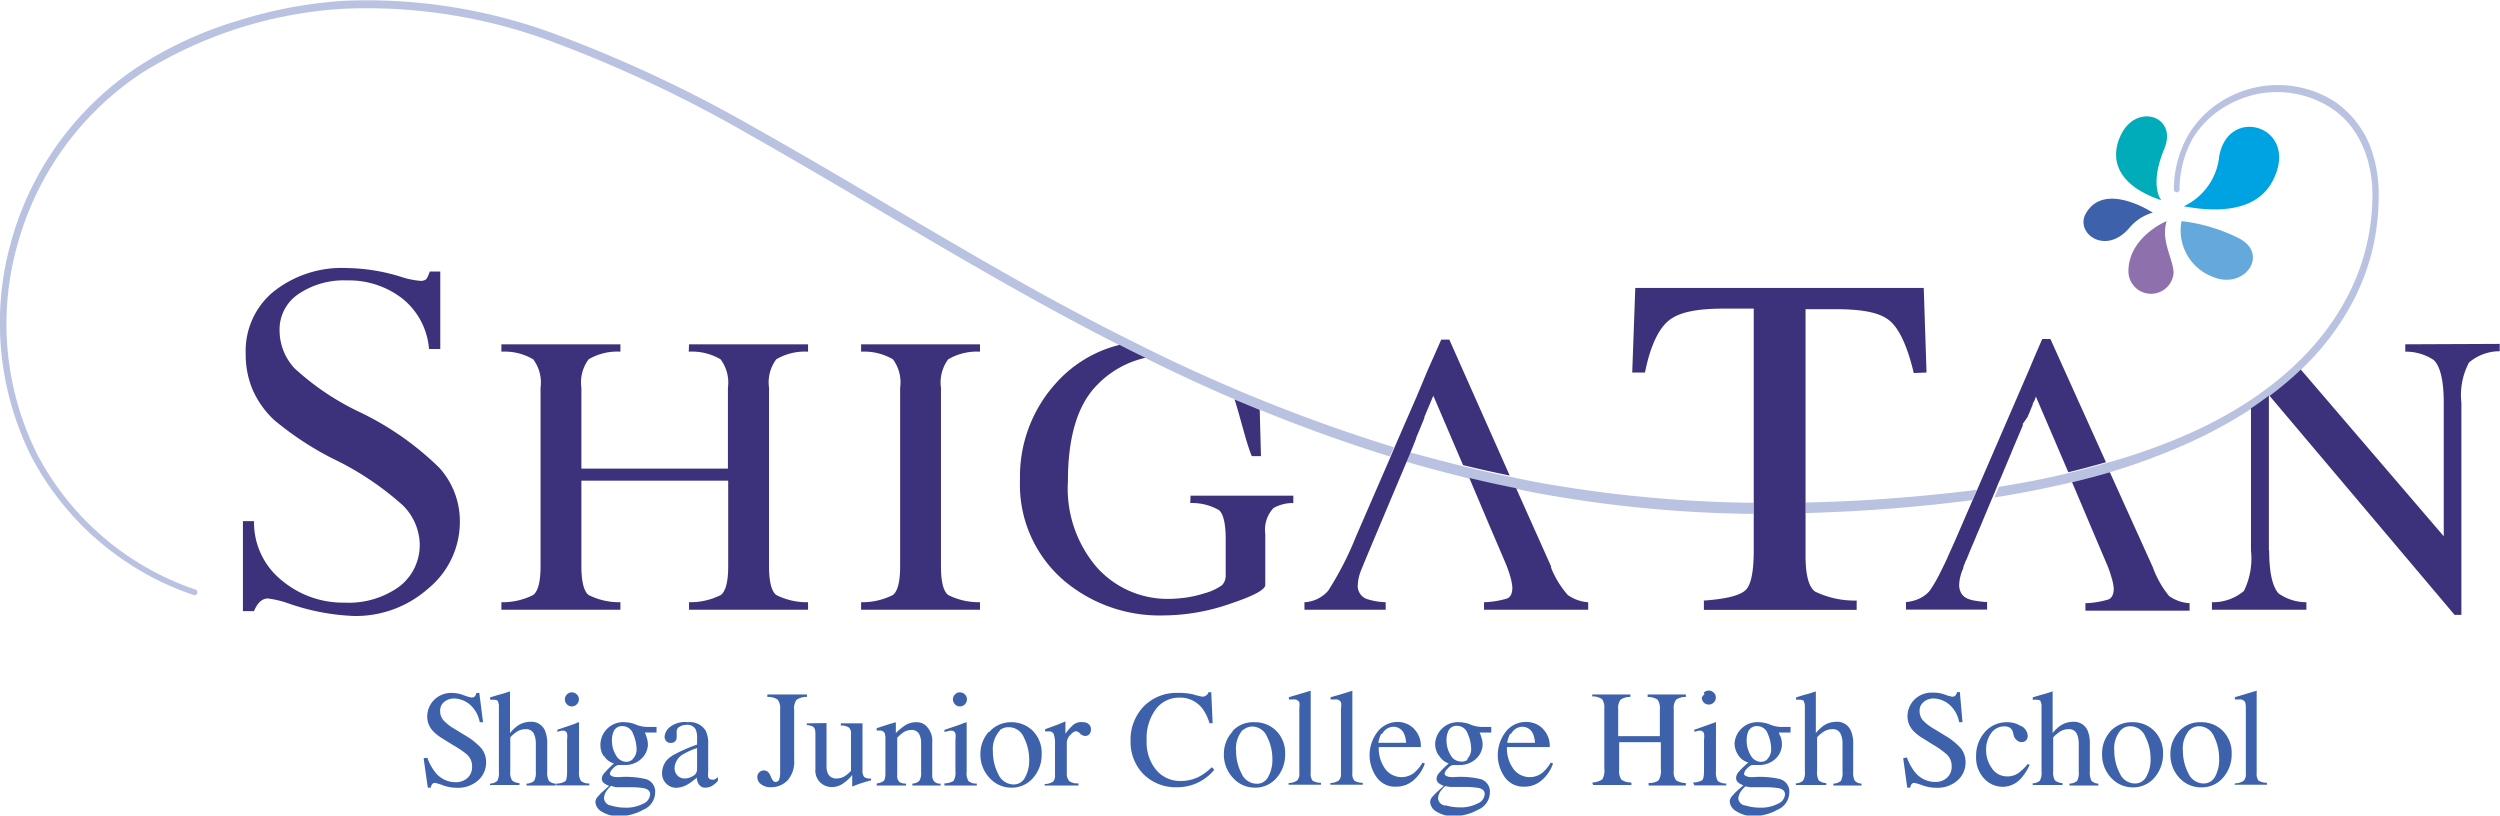 <svg xmlns="http://www.w3.org/2000/svg" viewBox="0 0 180 58.72"><defs><style>.cls-1{fill:#54c1ef;opacity:0.61;}.cls-2{fill:#00acb9;}.cls-3{fill:#00a3e2;}.cls-4{fill:#8e70ad;}.cls-5{fill:#65a8db;}.cls-6{fill:#3d62ab;}.cls-7{fill:#583b76;}.cls-8{fill:none;}.cls-9{fill:#bac2e2;}.cls-10{fill:#3c317b;}</style></defs><g id="レイヤー_2" data-name="レイヤー 2"><g id="PC_bg"><path class="cls-1" d="M15.87,41.85l.08,0Z"/><path class="cls-2" d="M155.62,14.42s-.92-1,.22-3.74c.92-2.2-1.77-3.24-3-1.22C151.94,11,152,13.21,155.62,14.42Z"/><path class="cls-3" d="M157.23,14.85a4.46,4.46,0,0,0,2.55-3.57c.63-3.76,5.82-2.19,3.89,1.67C162.66,15,160.19,15.41,157.23,14.85Z"/><path class="cls-4" d="M156,15.92c-.76.32-2.83,1.56-2.75,3.73a1.63,1.63,0,0,0,3.25,0C156.47,18.62,155.56,17.34,156,15.92Z"/><path class="cls-5" d="M157.07,15.92a3.57,3.57,0,0,0,2.22,4c2.32,1,4.14-1.63,1.9-2.77A12.41,12.41,0,0,0,157.07,15.92Z"/><path class="cls-6" d="M155,15.31a3.41,3.41,0,0,0-1.67,1.08c-1.73,2.05-3.93.4-3.16-1C151.5,13,155,15.31,155,15.31Z"/><path class="cls-7" d="M142.23,43.26a2.25,2.25,0,0,1-.54-.15,1,1,0,0,1-.45-.39,1,1,0,0,0,.45.39A2.25,2.25,0,0,0,142.23,43.26Z"/><path class="cls-7" d="M143.1,43.9h0v-.54a8.12,8.12,0,0,1-.87-.1,8.12,8.12,0,0,0,.87.1Z"/><path class="cls-7" d="M145.7,30.66l0-.12Z"/><polygon class="cls-8" points="101.57 32.55 101.57 32.55 101.57 32.55 101.57 32.55"/><path class="cls-9" d="M171.26,14.38a16.12,16.12,0,0,1-2,7.61,19,19,0,0,1-3.55,4.59,23.93,23.93,0,0,1-2.25,1.89l0,0c-.42.31-.85.62-1.29.91a33.67,33.67,0,0,1-4.79,2.6,45.32,45.32,0,0,1-5.41,2c-.9.27-1.81.5-2.72.72q-2.81.67-5.65,1.12c.11-.26.22-.51.32-.77,1.7-.27,3.39-.59,5.06-1,.91-.22,1.81-.46,2.71-.72a44.38,44.38,0,0,0,5.44-1.9c4.7-2,9.17-5.16,11.68-9.7a15.76,15.76,0,0,0,2-7.35c.09-2.52-.8-5.22-3-6.62a7.16,7.16,0,0,0-7.21-.3A6.76,6.76,0,0,0,157.86,10a7.55,7.55,0,0,0-.93,3.64.21.21,0,0,1-.2.21.22.22,0,0,1-.21-.21,7.93,7.93,0,0,1,1-3.86,7.19,7.19,0,0,1,2.88-2.75,7.62,7.62,0,0,1,7.69.28,7,7,0,0,1,2.52,3.11A9.82,9.82,0,0,1,171.26,14.38ZM130,36.18v.76a118.12,118.12,0,0,0,12-.93l.33-.75-.33.05C138.06,35.79,134,36.1,130,36.18Zm-21.27-1.85c-1.13-.23-2.24-.48-3.36-.75-1.28-.32-2.56-.66-3.82-1h0l-.28.67h0c1.47.43,3,.83,4.46,1.19,1.12.27,2.24.52,3.37.74.58.12,1.15.25,1.73.35A90.53,90.53,0,0,0,126.25,37V36.2A93.07,93.07,0,0,1,111,34.78C110.24,34.65,109.49,34.48,108.75,34.33ZM81.6,24.61C72.27,20,63.49,14.32,54.37,9.21A95.67,95.67,0,0,0,40.18,2.53,39,39,0,0,0,24.72.06,32.38,32.38,0,0,0,17,1.53,27.76,27.76,0,0,0,9.85,4.86,22.21,22.21,0,0,0,.79,17.44a21.56,21.56,0,0,0,1.45,15.4,20.65,20.65,0,0,0,11.7,10,.2.2,0,0,0,.26-.13.2.2,0,0,0-.12-.26A20.16,20.16,0,0,1,2.64,32.63,21,21,0,0,1,1.27,17.57,21.69,21.69,0,0,1,10.14,5.3,30.88,30.88,0,0,1,24.75.63,38.3,38.3,0,0,1,40,3.09,93.94,93.94,0,0,1,54.07,9.76c8.84,5,17.41,10.47,26.49,15.07l.74.38,1.13.55q3.19,1.59,6.48,3l1.81.75c3.07,1.25,6.19,2.38,9.36,3.36l.28-.67h0A120.34,120.34,0,0,1,81.6,24.61Z"/><path class="cls-10" d="M62,24.79h8.56v.53a4.11,4.11,0,0,0-2.29.55,2.79,2.79,0,0,0-.52,2.05V40.77c0,1.11.17,1.8.52,2.07a4.92,4.92,0,0,0,2.29.52v.54H62v-.54a4.92,4.92,0,0,0,2.29-.52c.35-.27.52-1,.52-2.07V27.92a2.79,2.79,0,0,0-.52-2.05A4.11,4.11,0,0,0,62,25.32Zm-12.41.53a4.08,4.08,0,0,1,2.29.55,2.79,2.79,0,0,1,.53,2.05v5.82H41.86V27.92a2.79,2.79,0,0,1,.52-2.05,4.08,4.08,0,0,1,2.29-.55v-.53H36.1v.53a4.08,4.08,0,0,1,2.29.55,2.79,2.79,0,0,1,.53,2.05V40.77c0,1.11-.18,1.8-.53,2.07a4.88,4.88,0,0,1-2.29.52v.54h8.57v-.54a4.88,4.88,0,0,1-2.29-.52c-.35-.27-.52-1-.52-2.07V34.61H52.43v6.16c0,1.11-.18,1.8-.53,2.07a4.88,4.88,0,0,1-2.29.52v.54h8.57v-.54a4.88,4.88,0,0,1-2.29-.52c-.35-.27-.52-1-.52-2.07V27.92a2.79,2.79,0,0,1,.52-2.05,4.08,4.08,0,0,1,2.29-.55v-.53H49.61Zm41.2,7.52-.09-3.33-1.81-.75c.42,1.3.84,3.14,1.24,4.08Zm-5.09,3.38a3.87,3.87,0,0,1,2.07.51c.32.28.48,1,.48,2.09v2.59a1,1,0,0,1-.26.72,3.92,3.92,0,0,1-1.28.59,8.3,8.3,0,0,1-1.35.31,9.88,9.88,0,0,1-1.23.09A6.83,6.83,0,0,1,79,40.88a8.71,8.71,0,0,1-2.11-6.23c0-3.23.71-5.54,2.12-6.95a6.92,6.92,0,0,1,3.47-1.94l-1.13-.55-.74-.38A9,9,0,0,0,76,27.62a10,10,0,0,0-2.56,6.91,9.09,9.09,0,0,0,3.21,7.31,10.67,10.67,0,0,0,7.15,2.47,14.74,14.74,0,0,0,4.8-.85c1.67-.56,2.5-1,2.5-1.35V38.44a2.28,2.28,0,0,1,.59-1.86,2.81,2.81,0,0,1,1.43-.36v-.53H85.72Zm77.66,3.42,0-11.15c-.42.31-.85.62-1.29.91V39.64a5.28,5.28,0,0,1-.51,2.91,3.46,3.46,0,0,1-2.3.81v.54h6.8v-.54a3.49,3.49,0,0,1-2-.63C163.62,42.25,163.38,41.22,163.38,39.64Zm9.82-14.85v.53a3.6,3.6,0,0,1,2.06.61c.47.47.71,1.5.71,3.08v9.6l-10.29-12a23.93,23.93,0,0,1-2.25,1.89l13.32,15.77h.49V29a5,5,0,0,1,.55-2.9,3.4,3.4,0,0,1,2.21-.81v-.53Zm-18.2,16L151.91,34c-.9.27-1.81.5-2.72.72l1.27,3,1.18,2.78a7.62,7.62,0,0,1,.4,1.12,3.37,3.37,0,0,1,.15.75c0,.42-.13.68-.38.79a6.41,6.41,0,0,1-1.66.27v.54h7.5v-.54a2.84,2.84,0,0,1-1.48-.52A7.06,7.06,0,0,1,155,40.83Zm-7.35-16.38h-.59l-.53,1.22h0l-.42,1-3.73,8.62-.33.75-1.13,2.61c-.23.54-.45,1-.64,1.44s-.38.81-.54,1.13a10.28,10.28,0,0,1-.77,1.34,2.12,2.12,0,0,1-.72.56,2.87,2.87,0,0,1-1,.27v.54h5.84v-.54a8.12,8.12,0,0,1-.87-.1,2.25,2.25,0,0,1-.54-.15,1,1,0,0,1-.45-.39,1.21,1.21,0,0,1-.15-.62,3.14,3.14,0,0,1,.22-1l.08-.19,0-.07a3.09,3.09,0,0,1,.13-.32c0-.06.06-.15.1-.23l.13-.32.17-.42c.05-.1.08-.19.13-.3s.14-.32.21-.49.08-.21.13-.32.07-.17.11-.25l.63-1.51.38-.9c.11-.26.22-.51.32-.77s.13-.31.2-.46l.79-1.88.14-.35c.26-.6.49-1.16.71-1.67l0-.12L146,30a1.67,1.67,0,0,1,.08-.2c.08-.18.14-.34.2-.49l.07-.16c0-.13.1-.23.14-.33l.05-.13s0-.09.05-.12L148.92,34c.91-.22,1.81-.46,2.71-.72Zm-8.92,2.41-.2-6.09H117.74l-.22,6.09h.92c.38-1.93,1-3.17,1.71-3.74s1.89-.86,4-.86h2.12V39.61c0,1.54-.19,2.5-.59,2.88s-1.39.64-3,.75v.67h11v-.67a6.55,6.55,0,0,1-3-.65c-.45-.33-.68-1.19-.68-2.56V22.26h2.1c2.19,0,3.34.29,4,.87s1.24,1.82,1.69,3.73ZM26,29.72a18.89,18.89,0,0,1-4.77-3.18,4,4,0,0,1-1.1-2.75,3.06,3.06,0,0,1,1.33-2.6,5.81,5.81,0,0,1,3.51-1A6.26,6.26,0,0,1,29,21.52a5.18,5.18,0,0,1,1.89,3.61h.81V19.55h-.76a1.92,1.92,0,0,1-.25.55.61.61,0,0,1-.44.12,6.08,6.08,0,0,1-1.38-.29A13.63,13.63,0,0,0,25,19.3,7.9,7.9,0,0,0,19.69,21a5.52,5.52,0,0,0-2,4.45,6.53,6.53,0,0,0,.5,2.61,6.6,6.6,0,0,0,1.56,2.19A22.4,22.4,0,0,0,23.92,33,21.35,21.35,0,0,1,29,36.38a4.06,4.06,0,0,1,1.22,2.77,3.76,3.76,0,0,1-1.48,3.09,6.23,6.23,0,0,1-3.93,1.15,6.87,6.87,0,0,1-4.52-1.6,5.34,5.34,0,0,1-2-4.27h-.8V44h.8c.25-.61.59-.91,1-.91a7.05,7.05,0,0,1,1.49.36,16.15,16.15,0,0,0,4.67.9,7.86,7.86,0,0,0,5.41-2,6.2,6.2,0,0,0,2.25-4.8,5.73,5.73,0,0,0-1.47-3.86A21.29,21.29,0,0,0,26,29.72Zm85.7,11.11-2.54-5.68c-1.13-.22-2.25-.47-3.37-.74l1.37,3.24,1.19,2.78a9,9,0,0,1,.4,1.12,3.83,3.83,0,0,1,.14.75c0,.42-.12.68-.37.79a6.51,6.51,0,0,1-1.67.27v.54h7.5v-.54a2.84,2.84,0,0,1-1.47-.52A6.78,6.78,0,0,1,111.66,40.83Zm-7.35-16.38h-.58l-1,2.26h0L102,28.55l-1.59,3.65h0l-.28.67-2.5,5.76a23.18,23.18,0,0,1-2,3.9,2.42,2.42,0,0,1-1.71.83v.54h5.85v-.54a4.81,4.81,0,0,1-1.41-.25,1,1,0,0,1-.6-1,3.14,3.14,0,0,1,.22-1c.09-.26,1.83-4.38,3.31-7.89l.28-.67h0l.4-1,0-.05.18-.42.17-.41.06-.15.17-.41,0-.07.14-.34h0c.23-.53.4-.95.51-1.21l2.14,5c1.12.27,2.23.52,3.36.75Z"/><path class="cls-6" d="M30.77,54.56a3.67,3.67,0,0,0,.59,1.07,1.85,1.85,0,0,0,1.47.69,1.24,1.24,0,0,0,.82-.3,1.05,1.05,0,0,0,.34-.84,1.14,1.14,0,0,0-.35-.84,6.17,6.17,0,0,0-1-.68l-.85-.53a2.9,2.9,0,0,1-.61-.49,1.51,1.51,0,0,1-.42-1,1.7,1.7,0,0,1,.5-1.25,1.75,1.75,0,0,1,1.32-.5,2.35,2.35,0,0,1,.82.17,3.13,3.13,0,0,0,.54.16.33.33,0,0,0,.26-.09.6.6,0,0,0,.1-.24h.21L34.78,52h-.24a2.19,2.19,0,0,0-.78-1.33,1.86,1.86,0,0,0-1.06-.38,1.13,1.13,0,0,0-.71.24.81.81,0,0,0-.3.67,1,1,0,0,0,.23.65,3.33,3.33,0,0,0,.72.58l.87.53a4.73,4.73,0,0,1,1.16.93,1.58,1.58,0,0,1,.33,1,1.7,1.7,0,0,1-.59,1.31,2.16,2.16,0,0,1-1.5.52,3,3,0,0,1-1-.17,3.66,3.66,0,0,0-.58-.18.25.25,0,0,0-.23.11.57.57,0,0,0-.08.23h-.22l-.3-2.12Zm4.51,1.86a.85.85,0,0,0,.52-.19,1.22,1.22,0,0,0,.12-.68V50.9a.84.84,0,0,0-.07-.4c0-.08-.16-.12-.34-.12h-.1l-.12,0v-.17l.53-.16.43-.12.47-.15v3a2.82,2.82,0,0,1,.54-.52,1.62,1.62,0,0,1,.92-.29,1.06,1.06,0,0,1,1.07.66,2.35,2.35,0,0,1,.15.92v2a1.22,1.22,0,0,0,.12.67.72.72,0,0,0,.49.2v.14h-2.1v-.14a.87.87,0,0,0,.54-.19,1.2,1.2,0,0,0,.13-.68v-2a1.65,1.65,0,0,0-.16-.76.63.63,0,0,0-.6-.29,1.2,1.2,0,0,0-.73.27c-.23.18-.35.3-.35.36v2.38a1.1,1.1,0,0,0,.13.68.86.86,0,0,0,.53.19v.14H35.28Zm4.77,0a1.28,1.28,0,0,0,.65-.17c.09-.09.13-.32.13-.7V53.24a1.42,1.42,0,0,0,0-.43.28.28,0,0,0-.3-.2h-.11l-.29.08v-.15l.21-.07c.56-.19,1-.33,1.18-.42l.17-.06a.22.22,0,0,1,0,.08v3.47a1.09,1.09,0,0,0,.14.69.9.9,0,0,0,.6.18v.14H40.05ZM40.82,50a.45.45,0,0,1,.35-.15.49.49,0,0,1,.36.15.46.46,0,0,1,.15.36.49.49,0,0,1-.15.35.49.49,0,0,1-.36.15.45.45,0,0,1-.35-.15.49.49,0,0,1-.15-.35A.49.49,0,0,1,40.82,50Zm2.66,4.46a1.4,1.4,0,0,1-.25-.83A1.64,1.64,0,0,1,45,52a2.16,2.16,0,0,1,.78.17,2.31,2.31,0,0,0,.82.17h.67v.4h-.84a2.62,2.62,0,0,1,.13.35,1.73,1.73,0,0,1,.09.53,1.45,1.45,0,0,1-.46,1,1.7,1.7,0,0,1-1.23.46l-.44,0a.62.62,0,0,0-.37.24.66.66,0,0,0-.24.39c0,.1.12.18.34.23a2.57,2.57,0,0,0,.5,0,6.36,6.36,0,0,1,1.69.14.93.93,0,0,1,.73,1,1.36,1.36,0,0,1-.85,1.22,3.59,3.59,0,0,1-1.73.46,2.22,2.22,0,0,1-1.26-.32.87.87,0,0,1-.46-.68.59.59,0,0,1,.12-.34,4.21,4.21,0,0,1,.49-.5l.31-.28.06-.06a1.42,1.42,0,0,1-.33-.17.42.42,0,0,1-.19-.34.65.65,0,0,1,.17-.4,7.8,7.8,0,0,1,.71-.7A1.22,1.22,0,0,1,43.48,54.41ZM44,58a3.32,3.32,0,0,0,1,.15,2.61,2.61,0,0,0,1.3-.28.79.79,0,0,0,.51-.68c0-.22-.14-.36-.41-.43a5.35,5.35,0,0,0-1-.08h-.74l-.34,0L44,56.58s-.13.1-.28.3a1,1,0,0,0-.23.58A.57.57,0,0,0,44,58Zm1.54-3.33a1,1,0,0,0,.29-.81,2.72,2.72,0,0,0-.24-1,.81.81,0,0,0-.78-.58.64.64,0,0,0-.65.45,1.45,1.45,0,0,0-.1.59,2,2,0,0,0,.29,1.06.86.86,0,0,0,.74.47A.68.68,0,0,0,45.53,54.69Zm2.87-.27a11.73,11.73,0,0,1,1.78-.79v-.41a1.52,1.52,0,0,0-.1-.68.68.68,0,0,0-.68-.33.9.9,0,0,0-.47.13.38.38,0,0,0-.22.36s0,.1,0,.19a1.05,1.05,0,0,1,0,.18.41.41,0,0,1-.18.38.48.48,0,0,1-.24.06.43.43,0,0,1-.34-.14.48.48,0,0,1-.11-.32,1,1,0,0,1,.42-.71A1.75,1.75,0,0,1,49.53,52a1.33,1.33,0,0,1,1.28.61,2.09,2.09,0,0,1,.18,1v1.94a1.67,1.67,0,0,0,0,.39.26.26,0,0,0,.27.19.48.48,0,0,0,.18,0l.25-.17v.25a1.37,1.37,0,0,1-.33.31.94.94,0,0,1-.55.19.53.53,0,0,1-.48-.22.93.93,0,0,1-.16-.5,5,5,0,0,1-.63.47,1.73,1.73,0,0,1-.84.26,1,1,0,0,1-.72-.29,1,1,0,0,1-.31-.74A1.41,1.41,0,0,1,48.4,54.42Zm1.78-.54a4.76,4.76,0,0,0-.92.4,1.23,1.23,0,0,0-.7,1,.75.75,0,0,0,.29.65.74.74,0,0,0,.43.14,1.16,1.16,0,0,0,.61-.18.53.53,0,0,0,.29-.46Zm4.49,1.73a.48.48,0,0,1,.31-.12c.23,0,.39.14.5.42s.22.41.34.41a.28.28,0,0,0,.27-.17,1.63,1.63,0,0,0,.07-.59V51.07a1,1,0,0,0-.18-.7,1.25,1.25,0,0,0-.74-.19V50h2.85v.18a1.21,1.21,0,0,0-.75.21,1,1,0,0,0-.17.68v3.64a2,2,0,0,1-.48,1.48,1.63,1.63,0,0,1-1.19.49,1.1,1.1,0,0,1-.72-.22.62.62,0,0,1-.26-.47A.44.44,0,0,1,54.67,55.61Zm4.83-3.53v3.09a1.3,1.3,0,0,0,.09.53.66.66,0,0,0,.66.37,1.08,1.08,0,0,0,.64-.22,2.15,2.15,0,0,0,.37-.33V52.86a.58.58,0,0,0-.15-.48,1,1,0,0,0-.58-.14v-.16h1.56v3.4a.69.69,0,0,0,.12.46.7.7,0,0,0,.5.11v.13l-.39.11-.42.13-.55.21s0,0,0,0v-.83a3.19,3.19,0,0,1-.61.58,1.49,1.49,0,0,1-.87.29,1.24,1.24,0,0,1-.79-.3,1.2,1.2,0,0,1-.38-1V52.84c0-.26-.05-.43-.16-.51a.92.92,0,0,0-.46-.12v-.13Zm3.62,4.34a.9.9,0,0,0,.49-.17c.09-.08.13-.27.13-.57V53.22a1.34,1.34,0,0,0-.05-.43.38.38,0,0,0-.38-.19h-.2v-.17l.93-.3L64.5,52s0,0,0,0,0,0,0,.07v.71a4.63,4.63,0,0,1,.69-.57A1.48,1.48,0,0,1,66,52a1,1,0,0,1,.6.19,1.51,1.51,0,0,1,.52,1.31v2.26a.7.7,0,0,0,.14.5.57.57,0,0,0,.46.16v.14H65.69v-.14a.8.8,0,0,0,.49-.19,1,1,0,0,0,.14-.64V53.52a1.41,1.41,0,0,0-.15-.69.61.61,0,0,0-.57-.27,1,1,0,0,0-.58.19,2.89,2.89,0,0,0-.42.37v2.71a.59.59,0,0,0,.15.47.88.88,0,0,0,.49.12v.14H63.12Zm4.87,0a1.28,1.28,0,0,0,.65-.17,1.11,1.11,0,0,0,.14-.7V53.24a1.34,1.34,0,0,0,0-.43.28.28,0,0,0-.3-.2h-.11L68,52.7v-.15l.21-.07c.56-.19,1-.33,1.18-.42L69.6,52s0,0,0,.08v3.47a1.11,1.11,0,0,0,.13.69.92.92,0,0,0,.6.18v.14H68ZM68.76,50a.46.46,0,0,1,.36-.15.47.47,0,0,1,.35.15.46.46,0,0,1,.15.36.49.49,0,0,1-.15.35.47.47,0,0,1-.35.15.46.46,0,0,1-.36-.15.49.49,0,0,1-.15-.35A.49.49,0,0,1,68.76,50Zm2.44,2.73A2.07,2.07,0,0,1,72.78,52a2.16,2.16,0,0,1,1.59.63A2.26,2.26,0,0,1,75,54.32,2.5,2.5,0,0,1,74.39,56a2,2,0,0,1-1.58.71A2.09,2.09,0,0,1,71.24,56a2.42,2.42,0,0,1-.65-1.72A2.37,2.37,0,0,1,71.2,52.68Zm.78-.12a2,2,0,0,0-.49,1.52,3.45,3.45,0,0,0,.39,1.61,1.21,1.21,0,0,0,1.09.74.9.9,0,0,0,.83-.5,2.48,2.48,0,0,0,.3-1.3,3.44,3.44,0,0,0-.38-1.58,1.17,1.17,0,0,0-1.08-.74A1,1,0,0,0,72,52.56Zm3.24,3.84a1.16,1.16,0,0,0,.59-.16.63.63,0,0,0,.15-.5V53.55a1.8,1.8,0,0,0-.09-.68.33.33,0,0,0-.33-.21h-.13l-.16,0v-.16l.56-.2.4-.15.5-.21s0,0,0,0a.77.77,0,0,1,0,.1v.79a3.36,3.36,0,0,1,.6-.67A.92.92,0,0,1,78,52a.57.57,0,0,1,.4.15.48.48,0,0,1,.15.37.52.52,0,0,1-.11.33.39.39,0,0,1-.3.14.55.55,0,0,1-.37-.17.49.49,0,0,0-.3-.17c-.11,0-.25.09-.41.27a.81.81,0,0,0-.25.56v2.19a.76.76,0,0,0,.19.58,1,1,0,0,0,.65.15v.16H75.22ZM85.93,50a4.6,4.6,0,0,0,.64.16.42.42,0,0,0,.26-.08.41.41,0,0,0,.18-.24h.2l.1,2.23h-.23A3.24,3.24,0,0,0,86.56,51a2,2,0,0,0-1.64-.77,2.09,2.09,0,0,0-1.7.83,3.52,3.52,0,0,0-.66,2.26,3.11,3.11,0,0,0,.69,2.12,2.23,2.23,0,0,0,1.76.79,2.88,2.88,0,0,0,1.42-.36,4.4,4.4,0,0,0,.82-.63l.18.18a3.41,3.41,0,0,1-2.62,1.26,3.29,3.29,0,0,1-2.54-1,3.34,3.34,0,0,1-.87-2.36,3.45,3.45,0,0,1,.92-2.43,3.3,3.3,0,0,1,2.51-1A4.3,4.3,0,0,1,85.93,50Zm2.81,2.64A2,2,0,0,1,90.31,52a2.16,2.16,0,0,1,1.59.63,2.26,2.26,0,0,1,.63,1.67A2.5,2.5,0,0,1,91.92,56a2,2,0,0,1-1.58.71A2.09,2.09,0,0,1,88.77,56a2.42,2.42,0,0,1-.65-1.72A2.33,2.33,0,0,1,88.74,52.68Zm.77-.12A2,2,0,0,0,89,54.08a3.45,3.45,0,0,0,.39,1.61,1.21,1.21,0,0,0,1.09.74.9.9,0,0,0,.83-.5,2.48,2.48,0,0,0,.3-1.3,3.44,3.44,0,0,0-.38-1.58,1.17,1.17,0,0,0-1.08-.74A1,1,0,0,0,89.51,52.56Zm3.27,3.86a1.19,1.19,0,0,0,.61-.18.68.68,0,0,0,.16-.54V51a1.41,1.41,0,0,0,0-.44.41.41,0,0,0-.39-.2H93l-.2,0v-.16l1.57-.47s0,0,0,0a.38.38,0,0,1,0,.13v5.8a.79.79,0,0,0,.14.55,1.16,1.16,0,0,0,.6.15v.14H92.78Zm3,0a1.15,1.15,0,0,0,.61-.18.68.68,0,0,0,.16-.54V51a1.16,1.16,0,0,0,0-.44.4.4,0,0,0-.39-.2H96l-.2,0v-.16c.44-.12,1-.28,1.57-.47,0,0,0,0,0,0a.38.38,0,0,1,0,.13v5.8a.74.74,0,0,0,.15.55,1.1,1.1,0,0,0,.6.15v.14H95.79Zm6-3.93a1.73,1.73,0,0,1,.52,1.34H99.27a2.53,2.53,0,0,0,.51,1.63,1.47,1.47,0,0,0,2,.25,2.76,2.76,0,0,0,.64-.76l.17.06a2.77,2.77,0,0,1-.74,1.14,1.87,1.87,0,0,1-1.34.53,1.61,1.61,0,0,1-1.4-.69,2.75,2.75,0,0,1,.08-3.27,1.83,1.83,0,0,1,1.5-.7A1.68,1.68,0,0,1,101.83,52.49Zm-2.32.37a2,2,0,0,0-.22.66h2a1.87,1.87,0,0,0-.18-.72.83.83,0,0,0-.79-.43A.93.93,0,0,0,99.51,52.86Zm4.11,1.55a1.47,1.47,0,0,1-.24-.83A1.64,1.64,0,0,1,105.1,52a2.16,2.16,0,0,1,.78.17,2.31,2.31,0,0,0,.82.17h.67v.4h-.84a2.62,2.62,0,0,1,.13.35,1.73,1.73,0,0,1,.09.53,1.45,1.45,0,0,1-.46,1,1.7,1.7,0,0,1-1.23.46,3.85,3.85,0,0,1-.44,0,.62.62,0,0,0-.37.24.66.66,0,0,0-.24.39c0,.1.12.18.34.23a2.57,2.57,0,0,0,.5,0,6.36,6.36,0,0,1,1.69.14.93.93,0,0,1,.73,1,1.36,1.36,0,0,1-.85,1.22,3.59,3.59,0,0,1-1.73.46,2.22,2.22,0,0,1-1.26-.32.87.87,0,0,1-.46-.68.59.59,0,0,1,.12-.34,4.21,4.21,0,0,1,.49-.5l.31-.28.06-.06a1.42,1.42,0,0,1-.33-.17.42.42,0,0,1-.19-.34.65.65,0,0,1,.17-.4,6.62,6.62,0,0,1,.71-.7A1.28,1.28,0,0,1,103.62,54.41Zm.52,3.61a3.32,3.32,0,0,0,1,.15,2.61,2.61,0,0,0,1.3-.28.79.79,0,0,0,.51-.68c0-.22-.14-.36-.41-.43a5.35,5.35,0,0,0-1-.08h-.74l-.34,0-.36-.06s-.13.1-.28.3a1,1,0,0,0-.23.58A.57.57,0,0,0,104.14,58Zm1.54-3.33a1,1,0,0,0,.29-.81,2.72,2.72,0,0,0-.24-1,.81.81,0,0,0-.78-.58.64.64,0,0,0-.65.45,1.45,1.45,0,0,0-.1.59,2,2,0,0,0,.29,1.06.86.86,0,0,0,.74.47A.68.68,0,0,0,105.68,54.69Zm5.43-2.2a1.73,1.73,0,0,1,.52,1.34h-3.08a2.53,2.53,0,0,0,.51,1.63,1.47,1.47,0,0,0,2,.25,2.76,2.76,0,0,0,.64-.76l.17.06a2.77,2.77,0,0,1-.74,1.14,1.87,1.87,0,0,1-1.34.53,1.63,1.63,0,0,1-1.4-.69,2.75,2.75,0,0,1,.08-3.27,1.83,1.83,0,0,1,1.5-.7A1.68,1.68,0,0,1,111.11,52.49Zm-2.32.37a2,2,0,0,0-.22.66h2a1.87,1.87,0,0,0-.18-.72.83.83,0,0,0-.79-.43A.93.93,0,0,0,108.79,52.86Zm5.9,3.52a1.36,1.36,0,0,0,.72-.22,1.27,1.27,0,0,0,.15-.79v-4.3a1.08,1.08,0,0,0-.16-.69,1.22,1.22,0,0,0-.71-.2V50h2.75v.18a1.19,1.19,0,0,0-.71.2,1,1,0,0,0-.17.69V53h3V51.07a1.08,1.08,0,0,0-.16-.69,1.23,1.23,0,0,0-.72-.2V50h2.75v.18a1.16,1.16,0,0,0-.7.2,1,1,0,0,0-.17.69v4.41a1,1,0,0,0,.17.7,1.32,1.32,0,0,0,.7.2v.18H118.7v-.18c.4,0,.64-.11.73-.22a1.27,1.27,0,0,0,.15-.79V53.44h-3v2a1,1,0,0,0,.17.7,1.27,1.27,0,0,0,.71.2v.18h-2.75Zm7.26,0a1.3,1.3,0,0,0,.66-.17c.09-.09.13-.32.13-.7V53.24a1.42,1.42,0,0,0,0-.43.29.29,0,0,0-.31-.2h-.1l-.29.08v-.15l.21-.07,1.18-.42.17-.06a.22.22,0,0,1,0,.08v3.47a1.19,1.19,0,0,0,.13.69.93.93,0,0,0,.61.18v.14H122Zm.77-6.47a.51.51,0,0,1,.72,0,.46.46,0,0,1,.15.36.49.49,0,0,1-.15.35.51.51,0,0,1-.72,0,.52.52,0,0,1-.14-.35A.52.52,0,0,1,122.72,50Zm2.46,4.46a1.47,1.47,0,0,1-.24-.83A1.64,1.64,0,0,1,126.66,52a2.16,2.16,0,0,1,.78.17,2.31,2.31,0,0,0,.82.17h.66v.4h-.83c0,.13.1.25.13.35a1.71,1.71,0,0,1,.08.53,1.44,1.44,0,0,1-.45,1,1.71,1.71,0,0,1-1.24.46l-.43,0c-.1,0-.22.08-.38.24a.68.68,0,0,0-.23.39c0,.1.12.18.34.23a2.57,2.57,0,0,0,.5,0,6.36,6.36,0,0,1,1.69.14.93.93,0,0,1,.73,1,1.36,1.36,0,0,1-.85,1.22,3.59,3.59,0,0,1-1.73.46A2.22,2.22,0,0,1,125,58.4a.87.87,0,0,1-.46-.68.59.59,0,0,1,.12-.34,3.92,3.92,0,0,1,.48-.5l.32-.28.06-.06a1.24,1.24,0,0,1-.33-.17A.42.42,0,0,1,125,56a.69.69,0,0,1,.16-.4,7.05,7.05,0,0,1,.72-.7A1.25,1.25,0,0,1,125.18,54.41ZM125.7,58a3.3,3.3,0,0,0,1,.15,2.63,2.63,0,0,0,1.31-.28.79.79,0,0,0,.51-.68c0-.22-.14-.36-.41-.43a5.35,5.35,0,0,0-1-.08h-.74l-.35,0-.35-.06s-.13.1-.28.3a1,1,0,0,0-.23.58A.57.57,0,0,0,125.7,58Zm1.53-3.33a1,1,0,0,0,.29-.81,2.69,2.69,0,0,0-.23-1,.81.81,0,0,0-.78-.58.66.66,0,0,0-.66.45,1.66,1.66,0,0,0-.09.59,2,2,0,0,0,.29,1.06.84.84,0,0,0,.74.47A.65.65,0,0,0,127.23,54.69Zm2.07,1.73a.83.83,0,0,0,.52-.19,1.12,1.12,0,0,0,.13-.68V50.9a1,1,0,0,0-.07-.4c0-.08-.16-.12-.34-.12h-.11l-.11,0v-.17l.52-.16.44-.12.46-.15v3a3.14,3.14,0,0,1,.54-.52,1.64,1.64,0,0,1,.92-.29,1.06,1.06,0,0,1,1.07.66,2.17,2.17,0,0,1,.16.92v2a1.22,1.22,0,0,0,.12.67.72.72,0,0,0,.48.2v.14H132v-.14a.87.87,0,0,0,.54-.19,1.22,1.22,0,0,0,.12-.68v-2a1.53,1.53,0,0,0-.16-.76.61.61,0,0,0-.59-.29,1.18,1.18,0,0,0-.73.27c-.24.18-.35.3-.35.36v2.38a1.2,1.2,0,0,0,.12.68.9.9,0,0,0,.54.19v.14H129.3Zm8-1.86a3.67,3.67,0,0,0,.59,1.07,1.86,1.86,0,0,0,1.47.69,1.22,1.22,0,0,0,.82-.3,1.05,1.05,0,0,0,.34-.84,1.14,1.14,0,0,0-.35-.84,6.17,6.17,0,0,0-.95-.68l-.85-.53a2.9,2.9,0,0,1-.61-.49,1.51,1.51,0,0,1-.42-1,1.7,1.7,0,0,1,.5-1.25,1.75,1.75,0,0,1,1.32-.5A2.35,2.35,0,0,1,140,50a3.44,3.44,0,0,0,.54.16.31.31,0,0,0,.26-.09.77.77,0,0,0,.11-.24h.2L141.3,52h-.24a2.19,2.19,0,0,0-.78-1.33,1.83,1.83,0,0,0-1.06-.38,1.08,1.08,0,0,0-.7.24.79.79,0,0,0-.31.67,1,1,0,0,0,.23.65,3.19,3.19,0,0,0,.73.58l.87.53a4.65,4.65,0,0,1,1.15.93,1.58,1.58,0,0,1,.33,1,1.7,1.7,0,0,1-.59,1.31,2.16,2.16,0,0,1-1.5.52,3,3,0,0,1-1-.17,3.66,3.66,0,0,0-.58-.18.25.25,0,0,0-.23.11.57.57,0,0,0-.08.23h-.22l-.29-2.12Zm8.25-2.26A.88.88,0,0,1,146,53a.48.48,0,0,1-.11.29.41.41,0,0,1-.35.14.48.48,0,0,1-.3-.11A.73.73,0,0,1,145,53l-.06-.24a.59.59,0,0,0-.22-.36.75.75,0,0,0-.42-.1,1.14,1.14,0,0,0-.93.48A2,2,0,0,0,143,54a2.21,2.21,0,0,0,.42,1.32,1.31,1.31,0,0,0,1.13.58,1.35,1.35,0,0,0,.89-.33A3.39,3.39,0,0,0,146,55l.13.08a3.65,3.65,0,0,1-.58.92,1.78,1.78,0,0,1-1.35.65,1.84,1.84,0,0,1-1.34-.59,2.22,2.22,0,0,1-.58-1.62,2.56,2.56,0,0,1,.63-1.73A2.06,2.06,0,0,1,144.5,52,1.8,1.8,0,0,1,145.54,52.3Zm.8,4.12a.85.85,0,0,0,.52-.19,1.22,1.22,0,0,0,.12-.68V50.9a.84.84,0,0,0-.07-.4c0-.08-.16-.12-.34-.12h-.1l-.12,0v-.17l.53-.16.43-.12.47-.15v3a2.82,2.82,0,0,1,.54-.52,1.62,1.62,0,0,1,.92-.29,1.06,1.06,0,0,1,1.07.66,2.35,2.35,0,0,1,.15.92v2a1.22,1.22,0,0,0,.12.67.72.72,0,0,0,.49.2v.14H149v-.14a.91.91,0,0,0,.55-.19,1.22,1.22,0,0,0,.12-.68v-2a1.65,1.65,0,0,0-.16-.76.62.62,0,0,0-.59-.29,1.16,1.16,0,0,0-.73.27q-.36.27-.36.36v2.38a1.1,1.1,0,0,0,.13.68.87.87,0,0,0,.54.19v.14h-2.14Zm5.59-3.74a2.07,2.07,0,0,1,1.58-.66,2.16,2.16,0,0,1,1.59.63,2.26,2.26,0,0,1,.63,1.67,2.55,2.55,0,0,1-.61,1.68,2,2,0,0,1-1.58.71A2.09,2.09,0,0,1,152,56a2.42,2.42,0,0,1-.65-1.72A2.37,2.37,0,0,1,151.93,52.68Zm.78-.12a2,2,0,0,0-.49,1.52,3.45,3.45,0,0,0,.39,1.61,1.2,1.2,0,0,0,1.09.74.9.9,0,0,0,.83-.5,2.48,2.48,0,0,0,.3-1.3,3.44,3.44,0,0,0-.38-1.58,1.17,1.17,0,0,0-1.08-.74A.94.94,0,0,0,152.71,52.56Zm4.17.12a2,2,0,0,1,1.57-.66,2.16,2.16,0,0,1,1.59.63,2.26,2.26,0,0,1,.63,1.67,2.5,2.5,0,0,1-.61,1.68,2,2,0,0,1-1.58.71,2.09,2.09,0,0,1-1.57-.68,2.42,2.42,0,0,1-.65-1.72A2.33,2.33,0,0,1,156.88,52.68Zm.77-.12a2,2,0,0,0-.49,1.52,3.45,3.45,0,0,0,.39,1.61,1.21,1.21,0,0,0,1.09.74.92.92,0,0,0,.84-.5,2.58,2.58,0,0,0,.29-1.3,3.56,3.56,0,0,0-.37-1.58,1.18,1.18,0,0,0-1.09-.74A1,1,0,0,0,157.65,52.56Zm3.27,3.86a1.15,1.15,0,0,0,.61-.18.68.68,0,0,0,.16-.54V51a1.41,1.41,0,0,0-.05-.44.41.41,0,0,0-.39-.2h-.15l-.2,0v-.16l1.57-.47s0,0,0,0a.38.38,0,0,1,0,.13v5.8a.79.79,0,0,0,.14.55,1.16,1.16,0,0,0,.6.15v.14h-2.34Z"/></g></g></svg>